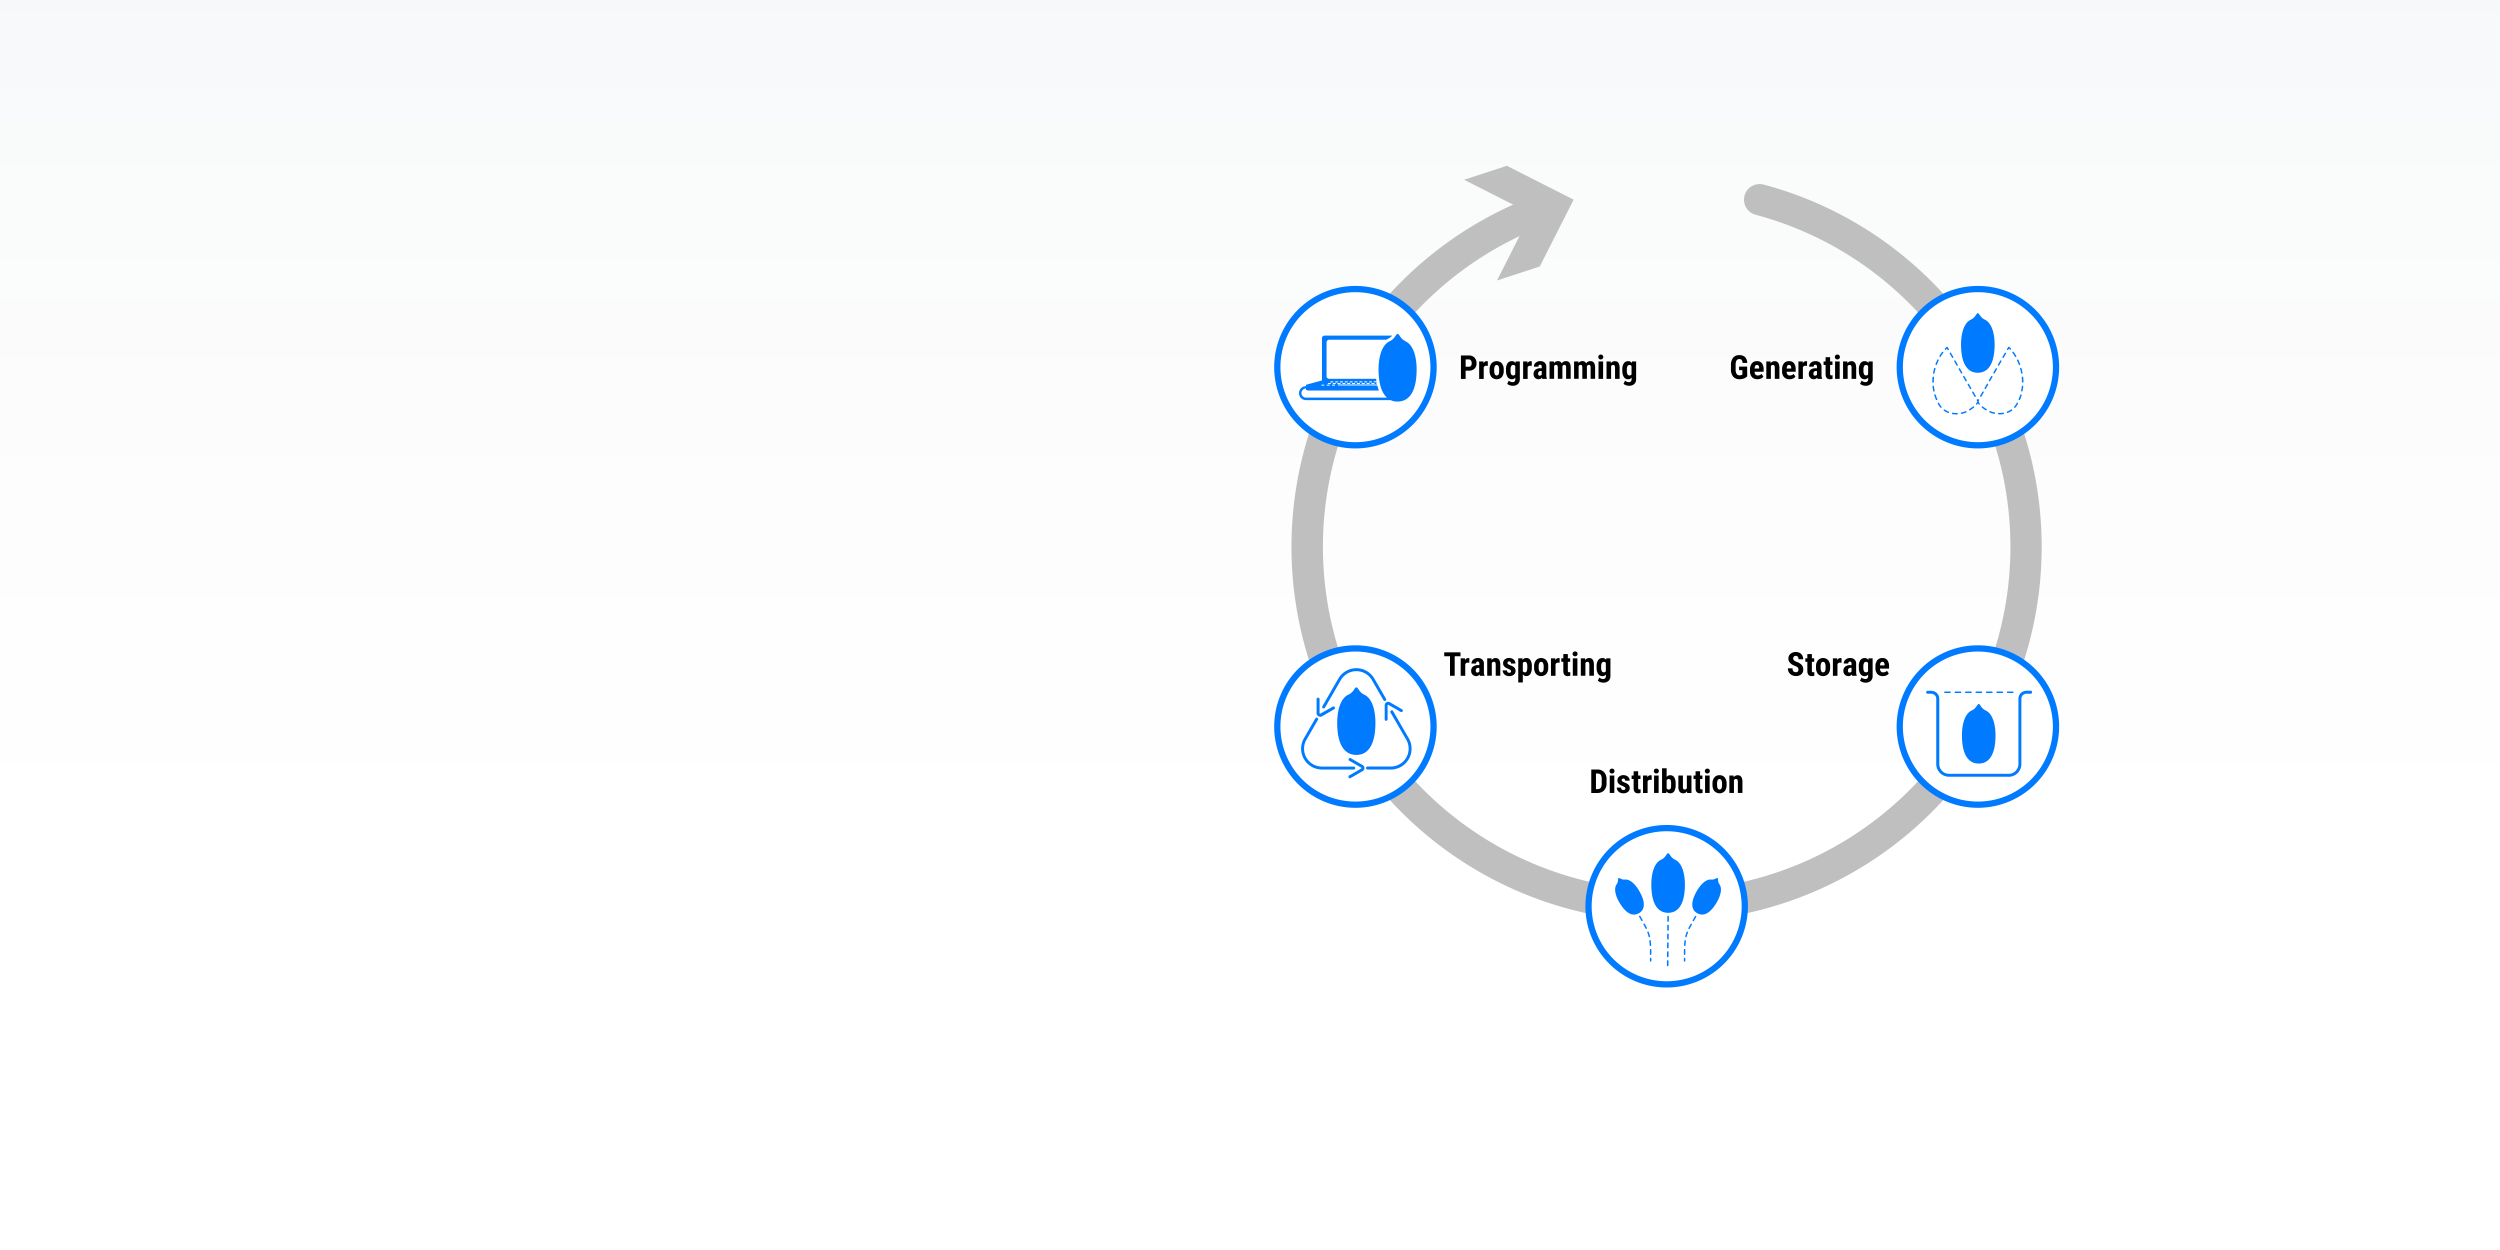 <svg xmlns="http://www.w3.org/2000/svg" xmlns:xlink="http://www.w3.org/1999/xlink" viewBox="0 0 1600 800"><defs><style>.cls-1{isolation:isolate;}.cls-2{fill:#fff;}.cls-3{opacity:0.03;fill:url(#未命名的渐变_2);}.cls-4{fill:url(#未命名的渐变_26);}.cls-5{mix-blend-mode:multiply;}.cls-6{fill:#bfbfbf;}.cls-7{fill:#007aff;}</style><linearGradient id="未命名的渐变_2" x1="800" y1="-4400" x2="800" y2="-5200" gradientTransform="translate(0 5000)" gradientUnits="userSpaceOnUse"><stop offset="0.25" stop-color="#001f3f"/><stop offset="0.39" stop-color="#001f3f" stop-opacity="0.7"/><stop offset="0.62" stop-color="#001f3f" stop-opacity="0.32"/><stop offset="0.83" stop-color="#001f3f" stop-opacity="0.08"/><stop offset="1" stop-color="#001f3f" stop-opacity="0"/></linearGradient><linearGradient id="未命名的渐变_26" x1="800" y1="800" x2="800" y2="600" gradientUnits="userSpaceOnUse"><stop offset="0.5" stop-color="#fff"/><stop offset="1" stop-color="#fff" stop-opacity="0"/></linearGradient></defs><title>画板 4</title><g class="cls-1"><g id="图层_1" data-name="图层 1"><rect class="cls-2" width="8000" height="1473.33"/></g><g id="图层_4" data-name="图层 4"><rect class="cls-3" y="-200" width="1600" height="800" transform="translate(1600 400) rotate(180)"/><rect class="cls-4" y="600" width="1600" height="200"/></g><g id="图层_6" data-name="图层 6"><g class="cls-5"><path class="cls-6" d="M1066.67,590a240,240,0,0,1-84.84-464.55,10,10,0,1,1,7.07,18.71A220,220,0,1,0,1286.67,350c0-99.48-67.05-186.88-163.05-212.54a10,10,0,1,1,5.17-19.32c104.73,28,177.88,123.34,177.88,231.86a240,240,0,0,1-240,240Z"/><polygon class="cls-6" points="937 115.05 979.78 136.74 958.07 179.5 985.43 170.56 1007.13 127.8 964.37 106.1 937 115.05"/><circle class="cls-2" cx="1265.85" cy="235" r="50"/><path class="cls-7" d="M1265.85,287a52,52,0,1,1,52-52A52.06,52.06,0,0,1,1265.85,287Zm0-100a48,48,0,1,0,48,48A48.06,48.06,0,0,0,1265.85,187Z"/><path class="cls-7" d="M1246.8,224.1a.47.47,0,0,1-.41-.24l-.4-.7-.54.57a.47.47,0,0,1-.67,0,.47.47,0,0,1,0-.67c.33-.36.67-.7,1-1a.49.49,0,0,1,.4-.13.47.47,0,0,1,.34.24l.72,1.23a.47.47,0,0,1-.42.71m5.3,41.14h.46a.47.47,0,0,0,.46-.49.48.48,0,0,0-.49-.46,14.18,14.18,0,0,1-2.77-.18.49.49,0,0,0-.55.4.48.48,0,0,0,.4.54,15.78,15.78,0,0,0,2.49.2m3.29-.35h.1a15.3,15.3,0,0,0,2.83-.89.46.46,0,0,0,.24-.62.47.47,0,0,0-.62-.25,14.11,14.11,0,0,1-2.65.83.48.48,0,0,0-.36.57.47.47,0,0,0,.46.37m-8.48-.59a.48.48,0,0,0,.18-.92,11.32,11.32,0,0,1-2.44-1.28.48.48,0,0,0-.66.11.49.49,0,0,0,.12.67,13.18,13.18,0,0,0,2.63,1.39l.17,0m13.73-1.65a.43.43,0,0,0,.25-.07,26.64,26.64,0,0,0,2.4-1.67.47.47,0,0,0,.08-.66.46.46,0,0,0-.66-.08,24.37,24.37,0,0,1-2.32,1.6.48.48,0,0,0,.25.88M1242.25,261a.51.51,0,0,0,.31-.11.47.47,0,0,0,0-.67,11.93,11.93,0,0,1-1.22-1.73c-.11-.19-.22-.38-.32-.57a.47.47,0,1,0-.83.46c.1.19.21.39.33.58a12.44,12.44,0,0,0,1.32,1.88.48.48,0,0,0,.36.16m22.82-2a.49.49,0,0,0,.37-.18,3.48,3.48,0,0,0,.91-2.06.77.77,0,0,0,0-.29.49.49,0,0,0,0-.11l-.36-.63a.48.48,0,0,0-.83.47l.32.56a2.67,2.67,0,0,1-.71,1.48.47.47,0,0,0,.38.76m-25.66-2.95a.39.39,0,0,0,.18,0,.47.47,0,0,0,.25-.62,27.94,27.94,0,0,1-1-2.65.48.48,0,1,0-.91.28c.29.92.62,1.84,1,2.74a.47.47,0,0,0,.44.29m24.65-2.1a.53.53,0,0,0,.24-.06.48.48,0,0,0,.17-.65l-1.44-2.48a.48.48,0,0,0-.65-.18.48.48,0,0,0-.17.65l1.44,2.49a.48.48,0,0,0,.41.23m-26.34-3.38h.1a.48.48,0,0,0,.37-.56,26.45,26.45,0,0,1-.42-2.79.48.48,0,0,0-.52-.43.47.47,0,0,0-.42.52,28,28,0,0,0,.43,2.89.47.47,0,0,0,.46.38m23.47-1.59a.46.46,0,0,0,.23-.06.48.48,0,0,0,.18-.65l-1.44-2.49a.47.47,0,0,0-.65-.17.48.48,0,0,0-.17.65l1.43,2.48a.47.47,0,0,0,.42.24m-24-4.12a.47.47,0,0,0,.48-.47v-.1q0-1.37.12-2.73a.48.48,0,0,0-1-.08c-.08.93-.12,1.87-.12,2.81v.1a.47.47,0,0,0,.47.47m21.16-.86a.39.39,0,0,0,.24-.06.48.48,0,0,0,.18-.65l-1.44-2.48a.47.47,0,1,0-.82.47l1.43,2.49a.46.46,0,0,0,.41.23m-20.65-4.85a.47.47,0,0,0,.47-.39c.17-.92.38-1.85.63-2.76a.47.47,0,1,0-.91-.25c-.26.94-.48,1.89-.65,2.84a.46.46,0,0,0,.38.55h.08m17.78-.12a.53.53,0,0,0,.24-.06.47.47,0,0,0,.17-.65l-1.43-2.49a.48.48,0,0,0-.83.48l1.44,2.48a.47.47,0,0,0,.41.24m-2.87-5a.44.44,0,0,0,.24-.07.47.47,0,0,0,.17-.64l-1.44-2.49a.47.47,0,0,0-.64-.18.48.48,0,0,0-.18.65l1.44,2.49a.49.49,0,0,0,.41.24m-13.38-.44a.5.5,0,0,0,.45-.31c.33-.88.7-1.75,1.1-2.6a.46.46,0,0,0-.22-.63.47.47,0,0,0-.63.22c-.42.87-.8,1.77-1.14,2.68a.47.47,0,0,0,.28.61.45.45,0,0,0,.16,0m10.51-4.54a.46.46,0,0,0,.23-.06.48.48,0,0,0,.18-.65l-1.44-2.49a.48.48,0,0,0-.82.48l1.44,2.48a.44.44,0,0,0,.41.24m-8-.63a.46.46,0,0,0,.4-.23c.49-.81,1-1.6,1.57-2.34a.47.47,0,0,0-.1-.67.48.48,0,0,0-.66.1c-.57.77-1.12,1.59-1.62,2.43a.48.48,0,0,0,.16.65.54.54,0,0,0,.25.06m43.24-4.38a.47.47,0,0,0,.41-.24l.4-.7c.18.19.37.38.54.57a.47.47,0,0,0,.7-.64c-.33-.36-.67-.7-1-1a.48.48,0,0,0-.4-.13.47.47,0,0,0-.34.24l-.71,1.23a.47.47,0,0,0,.17.65.53.53,0,0,0,.24.06m-5.3,41.14a16,16,0,0,0,2.5-.2.47.47,0,0,0,.39-.54.48.48,0,0,0-.55-.4,14.18,14.18,0,0,1-2.77.18.49.49,0,0,0-.49.46.48.48,0,0,0,.46.49h.46m-3.29-.35a.46.46,0,0,0,.46-.37.48.48,0,0,0-.36-.57,14.11,14.11,0,0,1-2.65-.83.47.47,0,0,0-.37.87,15,15,0,0,0,2.82.89h.1m8.48-.59.17,0a13.18,13.18,0,0,0,2.63-1.39.47.47,0,1,0-.54-.78,11.48,11.48,0,0,1-2.43,1.28.47.47,0,0,0-.27.62.46.46,0,0,0,.44.3m-13.73-1.65a.47.47,0,0,0,.4-.22.48.48,0,0,0-.15-.66,25.48,25.48,0,0,1-2.31-1.6.47.47,0,1,0-.59.74,28.15,28.15,0,0,0,2.4,1.67.45.45,0,0,0,.25.07m18.39-1.61a.48.48,0,0,0,.36-.16,13.26,13.26,0,0,0,1.33-1.88l.32-.58a.47.47,0,1,0-.83-.46c-.1.19-.21.38-.32.57a11.21,11.21,0,0,1-1.22,1.73.47.47,0,0,0,.05.67.51.51,0,0,0,.31.11m-22.81-2a.47.47,0,0,0,.37-.76,2.75,2.75,0,0,1-.71-1.48l.32-.56a.47.47,0,0,0-.17-.64.46.46,0,0,0-.65.17l-.37.63,0,.1a.88.88,0,0,0,0,.3,3.48,3.48,0,0,0,.91,2.06.49.49,0,0,0,.38.18m25.66-2.95a.46.46,0,0,0,.43-.29,27.23,27.23,0,0,0,1-2.74.48.48,0,0,0-.31-.6.49.49,0,0,0-.6.32,27.94,27.94,0,0,1-1,2.65.47.47,0,0,0,.25.62.41.41,0,0,0,.19,0m-24.66-2.1a.45.45,0,0,0,.41-.23l1.44-2.49a.47.47,0,1,0-.82-.47l-1.44,2.48a.48.48,0,0,0,.18.65.46.46,0,0,0,.23.06M1294,250.6a.47.47,0,0,0,.46-.38,28,28,0,0,0,.43-2.89.47.47,0,0,0-.42-.52.49.49,0,0,0-.52.43,26.45,26.45,0,0,1-.42,2.79.48.48,0,0,0,.38.56h.09M1270.54,249a.47.47,0,0,0,.41-.24l1.43-2.48a.47.47,0,0,0-.17-.65.46.46,0,0,0-.65.17l-1.43,2.49a.47.47,0,0,0,.17.65.48.48,0,0,0,.24.06m24-4.12a.47.47,0,0,0,.47-.47v-.11c0-.93,0-1.87-.12-2.8a.48.48,0,0,0-1,.08c.08.91.12,1.82.12,2.72v.11a.48.48,0,0,0,.48.47m-21.16-.85a.51.51,0,0,0,.41-.24l1.44-2.49a.48.48,0,0,0-.83-.47l-1.43,2.48a.47.47,0,0,0,.17.65.44.44,0,0,0,.24.07m20.65-4.86h.08a.46.46,0,0,0,.38-.55c-.17-1-.39-1.9-.65-2.84a.47.47,0,1,0-.91.25c.25.91.46,1.84.63,2.76a.47.47,0,0,0,.47.39m-17.78-.12a.49.49,0,0,0,.41-.24l1.44-2.48a.48.48,0,0,0-.18-.65.46.46,0,0,0-.64.17l-1.44,2.49a.48.48,0,0,0,.17.65.53.53,0,0,0,.24.06m2.87-5a.46.46,0,0,0,.41-.24l1.44-2.49a.48.48,0,0,0-.18-.65.47.47,0,0,0-.64.18l-1.44,2.48a.48.48,0,0,0,.18.65.39.39,0,0,0,.23.07m13.38-.44a.51.51,0,0,0,.17,0,.48.48,0,0,0,.28-.61c-.34-.91-.73-1.81-1.15-2.68a.47.47,0,1,0-.85.41c.4.85.78,1.72,1.11,2.6a.47.47,0,0,0,.44.31M1282,229.11a.47.47,0,0,0,.42-.24l1.43-2.48a.48.48,0,0,0-.82-.48l-1.44,2.49a.48.48,0,0,0,.18.65.46.46,0,0,0,.23.06m8-.63a.53.53,0,0,0,.24-.06.47.47,0,0,0,.16-.65c-.5-.84-1-1.66-1.62-2.43a.48.48,0,1,0-.76.57c.55.74,1.08,1.53,1.57,2.34a.47.47,0,0,0,.41.23m-24.19,10.07h0c3.11,0,10.75-1.13,10.75-18.15,0-4.81-1-13.4-6.39-15.89-2.9-1.33-3.34-4.07-4.36-4.07h0c-1,0-1.45,2.75-4.35,4.08-5.43,2.49-6.39,11.08-6.39,15.89,0,17,7.63,18.15,10.74,18.15"/><circle class="cls-2" cx="1265.85" cy="465" r="50"/><path class="cls-7" d="M1265.85,517a52,52,0,1,1,52-52A52.06,52.06,0,0,1,1265.85,517Zm0-100a48,48,0,1,0,48,48A48.06,48.06,0,0,0,1265.85,417Z"/><path class="cls-7" d="M1285.5,497.11h-38.15a8.16,8.16,0,0,1-8.15-8.15V447.21A3.24,3.24,0,0,0,1236,444h-2.29a.95.95,0,1,1,0-1.9H1236a5.14,5.14,0,0,1,5.14,5.14V489a6.25,6.25,0,0,0,6.25,6.25h38.15a6.26,6.26,0,0,0,6.25-6.25V447.21a5.14,5.14,0,0,1,5.14-5.14h2.29a1,1,0,1,1,0,1.9h-2.29a3.25,3.25,0,0,0-3.25,3.24V489a8.16,8.16,0,0,1-8.14,8.15m2.66-53.62a.47.47,0,0,0,.47-.47.48.48,0,0,0-.47-.48h-3.35a.48.48,0,0,0-.47.48.47.47,0,0,0,.47.47h3.35m-6.69,0a.47.47,0,0,0,.47-.47.48.48,0,0,0-.47-.48h-3.34a.48.48,0,0,0-.48.48.47.47,0,0,0,.48.47h3.34m-6.69,0a.47.47,0,0,0,.48-.47.48.48,0,0,0-.48-.48h-3.34a.49.49,0,0,0-.48.48.48.48,0,0,0,.48.47h3.34m-6.68,0a.47.47,0,0,0,.47-.47.48.48,0,0,0-.47-.48h-3.34a.48.48,0,0,0-.48.48.47.47,0,0,0,.48.47h3.34m-6.69,0a.48.48,0,0,0,.48-.47.49.49,0,0,0-.48-.48h-3.34a.48.48,0,0,0-.47.48.46.46,0,0,0,.47.47h3.34m-6.68,0a.47.47,0,0,0,.47-.47.48.48,0,0,0-.47-.48h-3.35a.48.48,0,0,0-.47.48.47.47,0,0,0,.47.47h3.35m-6.69,0a.48.48,0,0,0,.48-.47.49.49,0,0,0-.48-.48h-3.34a.48.48,0,0,0-.48.48.47.47,0,0,0,.47.47H1248m18.39,45.15h0c3.11,0,10.74-1.14,10.74-18.15,0-4.81-1-13.41-6.39-15.89-2.9-1.33-3.34-4.08-4.35-4.08h0c-1,0-1.46,2.75-4.36,4.08-5.43,2.48-6.39,11.08-6.39,15.89,0,17,7.64,18.14,10.75,18.14"/><circle class="cls-2" cx="1066.67" cy="580" r="50"/><path class="cls-7" d="M1066.67,632a52,52,0,1,1,52-52A52.06,52.06,0,0,1,1066.67,632Zm0-100a48,48,0,1,0,48,48A48.05,48.05,0,0,0,1066.67,532Z"/><path class="cls-7" d="M1056.41,615.43a.48.48,0,0,1-.47-.48v-1.49a.48.48,0,0,1,.47-.48.49.49,0,0,1,.48.48V615a.49.49,0,0,1-.48.48m0-4.34a.47.47,0,0,1-.48-.47c0-1,0-2,0-2.84a.47.47,0,0,1,.47-.48.46.46,0,0,1,.48.46q0,1.32,0,2.85a.44.44,0,0,1-.47.48m-.13-5.68a.47.47,0,0,1-.47-.45c-.06-1.06-.13-2-.23-2.8a.47.47,0,0,1,.41-.53.48.48,0,0,1,.53.42c.1.85.18,1.78.24,2.86a.48.48,0,0,1-.45.5h0m-.73-5.62a.48.48,0,0,1-.46-.37,20.11,20.11,0,0,0-.84-2.64.49.49,0,0,1,.27-.62.47.47,0,0,1,.61.28,19.6,19.6,0,0,1,.88,2.76.46.46,0,0,1-.35.57l-.11,0m-2-5.3a.46.46,0,0,1-.42-.26c-.39-.78-.83-1.6-1.32-2.49a.48.48,0,0,1,.19-.65.47.47,0,0,1,.64.19c.5.91,1,1.74,1.34,2.53a.47.47,0,0,1-.22.63.41.41,0,0,1-.21,0m-2.72-5a.45.45,0,0,1-.41-.23l-1.32-2.29-.1-.18a.47.47,0,1,1,.82-.47l.1.17,1.32,2.3a.47.47,0,0,1-.41.7m27.27,25.93a.49.49,0,0,1-.48-.48v-1.49a.48.48,0,0,1,.48-.47.47.47,0,0,1,.47.47V615a.47.47,0,0,1-.47.48m0-4.34a.5.5,0,0,1-.47-.48c0-1,0-2,0-2.85a.45.45,0,0,1,.48-.46.47.47,0,0,1,.47.48c0,.88,0,1.82,0,2.84a.47.47,0,0,1-.48.47m.13-5.68h0a.46.46,0,0,1-.44-.5c0-1.08.13-2,.23-2.86a.47.47,0,1,1,.94.11c-.1.83-.17,1.74-.23,2.8a.47.47,0,0,1-.47.45m.73-5.62-.11,0a.47.47,0,0,1-.35-.57,19.6,19.6,0,0,1,.88-2.76.46.46,0,0,1,.61-.27.48.48,0,0,1,.27.61,20.11,20.11,0,0,0-.84,2.64.48.48,0,0,1-.46.37m2-5.3a.41.41,0,0,1-.21,0,.47.47,0,0,1-.22-.63c.39-.79.84-1.62,1.34-2.53a.48.48,0,0,1,.65-.19.48.48,0,0,1,.18.65c-.5.89-.93,1.72-1.32,2.49a.46.46,0,0,1-.42.26m2.72-5a.39.39,0,0,1-.23-.07.47.47,0,0,1-.18-.64l1.32-2.29.1-.18a.47.47,0,0,1,.82.47l-.1.18-1.32,2.29a.46.46,0,0,1-.41.24m-16.44,28.84a.47.47,0,0,1-.47-.47V615a.48.48,0,0,1,1,0v2.85a.47.47,0,0,1-.48.47m0-5.69a.47.47,0,0,1-.47-.47v-2.85a.48.48,0,1,1,1,0v2.85a.47.47,0,0,1-.48.47m0-5.69a.47.47,0,0,1-.47-.48v-2.84a.48.48,0,1,1,1,0v2.84a.47.47,0,0,1-.48.48m0-5.7a.47.47,0,0,1-.47-.47V598a.48.48,0,0,1,1,0v2.85a.47.47,0,0,1-.48.47m0-5.69a.47.47,0,0,1-.47-.47v-2.85a.48.48,0,0,1,1,0v2.85a.47.47,0,0,1-.48.47m0-5.69a.47.47,0,0,1-.47-.48v-2.84a.48.48,0,1,1,1,0v2.84a.47.47,0,0,1-.48.48m0-5.75h0c3.11,0,10.74-1.14,10.74-18.15,0-4.81-1-13.41-6.39-15.89-2.9-1.33-3.34-4.08-4.35-4.08h0c-1,0-1.46,2.75-4.36,4.08-5.43,2.48-6.39,11.08-6.39,15.89,0,17,7.64,18.15,10.75,18.15m-18.71.29h0c1.83-1.06,6-4.33.15-14.37-1.64-2.83-5.13-7.58-9.18-7.2-2.16.21-3.36-1.26-4-.92h0c-.6.35.08,2.12-1.18,3.89-2.35,3.32,0,8.72,1.64,11.55,5.8,10,10.69,8.11,12.52,7m37.41,0c1.83,1.06,6.72,3,12.52-7,1.63-2.83,4-8.23,1.64-11.55-1.26-1.77-.58-3.54-1.18-3.89h0c-.6-.34-1.8,1.13-4,.92-4-.38-7.54,4.37-9.18,7.2-5.8,10-1.68,13.31.15,14.37h0"/><circle class="cls-2" cx="867.48" cy="465" r="50"/><path class="cls-7" d="M867.48,517a52,52,0,1,1,52-52A52.06,52.06,0,0,1,867.48,517Zm0-100a48,48,0,1,0,48,48A48.05,48.05,0,0,0,867.48,417Z"/><path class="cls-7" d="M866.41,492.49H846.05a13.35,13.35,0,0,1-11.56-20l7.38-12.79a.95.95,0,0,1,1.64.95l-7.38,12.79a11.45,11.45,0,0,0,9.92,17.17h20.36a.95.95,0,1,1,0,1.9m23.67,0a13.35,13.35,0,0,0,11.56-20l-10.18-17.64a1,1,0,0,0-1.65.95L900,473.42a11.45,11.45,0,0,1-9.92,17.17H875.32a.95.95,0,1,0,0,1.89h14.76m-42.94-39.1a1,1,0,0,0,.83-.47l10.18-17.64a11.45,11.45,0,0,1,19.83,0l7.38,12.78a.95.95,0,1,0,1.64-.94l-7.38-12.79a13.34,13.34,0,0,0-23.11,0L846.32,452a1,1,0,0,0,.35,1.3,1,1,0,0,0,.47.12m16.7,44.71a1,1,0,0,0,.47-.12l7.82-4.52a2.22,2.22,0,0,0,0-3.84l-7.82-4.52a1,1,0,0,0-.95,1.65l7.82,4.51a.32.32,0,0,1,.16.28.33.33,0,0,1-.16.28l-7.82,4.51a1,1,0,0,0,.48,1.77m23.22-36.81a1,1,0,0,0,1-.94v-9a.32.32,0,0,1,.48-.28l7.82,4.51a.95.95,0,1,0,1-1.64l-7.82-4.52a2.22,2.22,0,0,0-3.33,1.93v9a1,1,0,0,0,.95,1m-42.22-2.64a2.1,2.1,0,0,0,1.11-.29l7.82-4.52a.95.95,0,1,0-.95-1.64L845,456.72a.33.33,0,0,1-.32,0,.3.3,0,0,1-.16-.27v-9a.95.95,0,0,0-1.9,0v9a2.24,2.24,0,0,0,1.11,1.92,2.19,2.19,0,0,0,1.11.29m23.23,24.49h0c3.53,0,12.2-1.29,12.2-20.62,0-5.45-1.1-15.21-7.26-18-3.29-1.51-3.79-4.63-4.94-4.63h0c-1.15,0-1.65,3.12-5,4.63-6.16,2.82-7.25,12.58-7.26,18,0,19.33,8.67,20.61,12.21,20.61"/><circle class="cls-2" cx="867.48" cy="235" r="50"/><path class="cls-7" d="M867.48,287a52,52,0,1,1,52-52A52.06,52.06,0,0,1,867.48,287Zm0-100a48,48,0,1,0,48,48A48.05,48.05,0,0,0,867.48,187Z"/><path class="cls-7" d="M899.43,218.32c-3.3-1.51-3.8-4.63-4.95-4.63s-1.65,3.12-4.94,4.63c-6.17,2.83-7.26,12.59-7.26,18,0,10.43,2.52,15.6,5.4,18.16H835.84a2.92,2.92,0,0,1,0-5.84v.59c0,.38.79.7,1.76.7h44.88a26.22,26.22,0,0,1-1-3.23H856.24v-.62h25.08c0-.13-.06-.26-.08-.39h-.41v-.62h.29c0-.14-.06-.29-.08-.44h-1.76v-.62h1.65c-.08-.51-.15-1-.21-1.57h-30A1.68,1.68,0,0,1,849,240.9V219a1.68,1.68,0,0,1,1.76-1.58h36.56a10.9,10.9,0,0,1,1.42-.81,5.66,5.66,0,0,0,2.21-1.82H847.82a1.67,1.67,0,0,0-1.76,1.57v27.12l-10.22,2.79v.88a4.47,4.47,0,0,0,0,8.94H890a10.54,10.54,0,0,0,4.44.9h0c3.53,0,12.2-1.29,12.2-20.62,0-5.45-1.09-15.21-7.25-18m-45,28.42h-1.89v-.62h1.89Zm.45-1H853v-.62h1.88Zm3.1,0H856v-.62h1.89Zm3.1,0h-1.89v-.62H861Zm3.1,0h-1.89v-.62h1.89Zm3.09,0h-1.88v-.62h1.88Zm3.1,0h-1.88v-.62h1.88Zm3.1,0h-1.88v-.62h1.88Zm3.1,0h-1.88v-.62h1.88Zm3.1,0h-1.89v-.62h1.89Zm-3.43-1.68h1.88v.62h-1.88Zm-3.1,0H875v.62h-1.88Zm-3.1,0h1.88v.62H870Zm-3.1,0h1.88v.62h-1.88Zm-3.1,0h1.88v.62h-1.88Zm-3.1,0h1.88v.62h-1.89Zm-3.1,0h1.89v.62h-1.89Zm-3.09,0h1.88v.62h-1.89Zm-3.1,0h1.88v.62H851.4Zm-1.55,1.06h1.88v.62h-1.88Zm-.78,1H851v.62h-1.89Zm-3.42,0h1.89v.62h-1.89Z"/><path d="M938,237.23v5.27h-3v-15h5.11a4.68,4.68,0,0,1,3.55,1.38,5,5,0,0,1,1.32,3.59,4.64,4.64,0,0,1-1.3,3.48,5,5,0,0,1-3.63,1.28Zm0-2.53h2.08a1.67,1.67,0,0,0,1.34-.56,2.5,2.5,0,0,0,.47-1.65,3,3,0,0,0-.48-1.79,1.53,1.53,0,0,0-1.3-.67H938Z"/><path d="M952.2,234.17l-1-.09a1.61,1.61,0,0,0-1.62,1.06v7.36h-2.92V231.35h2.75l.08,1.21a2.12,2.12,0,0,1,1.91-1.41,2,2,0,0,1,.8.13Z"/><path d="M953.35,236.57a6,6,0,0,1,1.2-4,4.54,4.54,0,0,1,6.63,0,6.06,6.06,0,0,1,1.2,4v.71a6.08,6.08,0,0,1-1.19,4,4.57,4.57,0,0,1-6.65,0,6.11,6.11,0,0,1-1.19-4Zm2.93.73c0,2,.53,3,1.6,3s1.51-.83,1.58-2.5v-1.22a4.7,4.7,0,0,0-.42-2.26,1.32,1.32,0,0,0-1.19-.74,1.27,1.27,0,0,0-1.16.74,4.7,4.7,0,0,0-.42,2.26Z"/><path d="M963.83,236.59a6.91,6.91,0,0,1,1-4.09,3.23,3.23,0,0,1,2.77-1.35,2.69,2.69,0,0,1,2.34,1.19l.11-1h2.63V242.5a4.29,4.29,0,0,1-1.19,3.26,4.82,4.82,0,0,1-3.43,1.13,5.7,5.7,0,0,1-1.93-.36,3.62,3.62,0,0,1-1.5-.94l1-2a3.13,3.13,0,0,0,1.08.71,3.23,3.23,0,0,0,1.24.27,1.82,1.82,0,0,0,1.41-.47,2.27,2.27,0,0,0,.44-1.51v-.95a2.64,2.64,0,0,1-2.18,1.09,3.15,3.15,0,0,1-2.75-1.39,6.85,6.85,0,0,1-1-3.91Zm2.92.73a4.73,4.73,0,0,0,.4,2.25,1.37,1.37,0,0,0,1.28.71,1.51,1.51,0,0,0,1.33-.65V234.3a1.48,1.48,0,0,0-1.31-.71,1.38,1.38,0,0,0-1.28.71,4.72,4.72,0,0,0-.42,2.29Z"/><path d="M980.31,234.17l-1-.09a1.6,1.6,0,0,0-1.62,1.06v7.36H974.8V231.35h2.75l.08,1.21a2.12,2.12,0,0,1,1.91-1.41,2,2,0,0,1,.8.13Z"/><path d="M987.1,242.5a3.52,3.52,0,0,1-.25-.86,2.5,2.5,0,0,1-2.12,1.07,3.15,3.15,0,0,1-2.33-.93,3.28,3.28,0,0,1-.92-2.4,3.36,3.36,0,0,1,1.12-2.71,4.93,4.93,0,0,1,3.22-1h.89v-.89a1.71,1.71,0,0,0-.26-1.07.93.93,0,0,0-.75-.3c-.73,0-1.1.42-1.1,1.27h-2.91a3.21,3.21,0,0,1,1.16-2.55,4.31,4.31,0,0,1,2.93-1,4,4,0,0,1,2.84.95,3.59,3.59,0,0,1,1,2.73v5.24a5.5,5.5,0,0,0,.41,2.26v.17Zm-1.72-2.08a1.63,1.63,0,0,0,.82-.19,1.46,1.46,0,0,0,.51-.47v-2.32H986a1.47,1.47,0,0,0-1.17.48,1.78,1.78,0,0,0-.43,1.26C984.41,240,984.73,240.42,985.38,240.42Z"/><path d="M994.48,231.35l.09,1a3.13,3.13,0,0,1,2.58-1.23,2.4,2.4,0,0,1,2.36,1.5,3.06,3.06,0,0,1,2.73-1.5q2.93,0,3,4v7.3h-2.92v-7.12a2.78,2.78,0,0,0-.26-1.38,1,1,0,0,0-.91-.41c-.54,0-.95.33-1.22,1l0,.35v7.56H997v-7.1a2.78,2.78,0,0,0-.26-1.38,1,1,0,0,0-.92-.43,1.32,1.32,0,0,0-1.19.81v8.1h-2.92V231.35Z"/><path d="M1010.11,231.35l.08,1a3.15,3.15,0,0,1,2.59-1.23,2.41,2.41,0,0,1,2.36,1.5,3,3,0,0,1,2.73-1.5q2.93,0,3,4v7.3H1018v-7.12a2.65,2.65,0,0,0-.27-1.38,1,1,0,0,0-.91-.41c-.54,0-.94.33-1.21,1l0,.35v7.56h-2.92v-7.1a2.79,2.79,0,0,0-.25-1.38,1,1,0,0,0-.92-.43,1.35,1.35,0,0,0-1.2.81v8.1h-2.91V231.35Z"/><path d="M1022.91,228.47a1.51,1.51,0,0,1,.44-1.11,1.72,1.72,0,0,1,2.3,0,1.51,1.51,0,0,1,.44,1.11,1.59,1.59,0,1,1-3.18,0Zm3.06,14h-2.92V231.35H1026Z"/><path d="M1030.88,231.35l.08,1.11a3.08,3.08,0,0,1,2.59-1.31c1.91,0,2.9,1.34,3,4v7.32h-2.92v-7.11a2.51,2.51,0,0,0-.29-1.37,1.09,1.09,0,0,0-1-.43,1.37,1.37,0,0,0-1.24.81v8.1h-2.92V231.35Z"/><path d="M1038.27,236.59a7,7,0,0,1,1-4.09,3.25,3.25,0,0,1,2.78-1.35,2.67,2.67,0,0,1,2.33,1.19l.12-1h2.62V242.5a4.25,4.25,0,0,1-1.19,3.26,4.82,4.82,0,0,1-3.43,1.13,5.79,5.79,0,0,1-1.93-.36,3.62,3.62,0,0,1-1.5-.94l1-2a3,3,0,0,0,1.07.71,3.28,3.28,0,0,0,1.25.27,1.78,1.78,0,0,0,1.4-.47,2.21,2.21,0,0,0,.44-1.51v-.95a2.63,2.63,0,0,1-2.17,1.09,3.17,3.17,0,0,1-2.76-1.39,6.77,6.77,0,0,1-1-3.91Zm2.91.73a4.73,4.73,0,0,0,.4,2.25,1.38,1.38,0,0,0,1.28.71,1.49,1.49,0,0,0,1.33-.65V234.3a1.47,1.47,0,0,0-1.31-.71,1.39,1.39,0,0,0-1.28.71,4.72,4.72,0,0,0-.42,2.29Z"/><path d="M934.7,420H931V432.5h-3V420H924.3V417.5h10.4Z"/><path d="M940.38,424.17l-1-.09a1.6,1.6,0,0,0-1.62,1.06v7.36h-2.92V421.35h2.75l.08,1.21a2.1,2.1,0,0,1,1.9-1.41,2.08,2.08,0,0,1,.81.13Z"/><path d="M947.17,432.5a3.52,3.52,0,0,1-.25-.86,2.5,2.5,0,0,1-2.12,1.07,3.15,3.15,0,0,1-2.33-.93,3.28,3.28,0,0,1-.92-2.4,3.36,3.36,0,0,1,1.12-2.71,4.91,4.91,0,0,1,3.22-1h.88v-.89a1.72,1.72,0,0,0-.25-1.07.94.94,0,0,0-.75-.3c-.73,0-1.1.42-1.1,1.27h-2.91a3.21,3.21,0,0,1,1.16-2.55,4.31,4.31,0,0,1,2.93-1,4,4,0,0,1,2.84,1,3.59,3.59,0,0,1,1,2.73v5.24a5.5,5.5,0,0,0,.41,2.26v.17Zm-1.72-2.08a1.63,1.63,0,0,0,.82-.19,1.42,1.42,0,0,0,.5-.47v-2.32h-.7a1.5,1.5,0,0,0-1.17.48,1.83,1.83,0,0,0-.42,1.26C944.48,430,944.8,430.42,945.45,430.42Z"/><path d="M954.52,421.35l.09,1.11a3.07,3.07,0,0,1,2.58-1.31c1.92,0,2.9,1.34,3,4v7.32h-2.93v-7.11a2.53,2.53,0,0,0-.28-1.37,1.1,1.1,0,0,0-1-.43,1.36,1.36,0,0,0-1.23.81v8.1h-2.93V421.35Z"/><path d="M967.09,429.51a.91.91,0,0,0-.36-.68,7.1,7.1,0,0,0-1.58-.85,6.54,6.54,0,0,1-2.48-1.52,2.86,2.86,0,0,1-.67-1.94,3.13,3.13,0,0,1,1-2.42,4.06,4.06,0,0,1,2.8-1,4.33,4.33,0,0,1,2.94,1,3.19,3.19,0,0,1,1.1,2.54H967c0-.91-.38-1.36-1.13-1.36a1,1,0,0,0-1.06,1.09.85.85,0,0,0,.33.66,7.28,7.28,0,0,0,1.55.81,6.54,6.54,0,0,1,2.52,1.46,3,3,0,0,1,.74,2.1,2.94,2.94,0,0,1-1.12,2.4,4.54,4.54,0,0,1-2.95.91,4.65,4.65,0,0,1-2.16-.48,3.6,3.6,0,0,1-1.47-1.34,3.34,3.34,0,0,1-.53-1.84h2.77a1.74,1.74,0,0,0,.35,1.14,1.39,1.39,0,0,0,1.1.39C966.69,430.58,967.09,430.22,967.09,429.51Z"/><path d="M980.37,427.28a7.5,7.5,0,0,1-.9,4,3,3,0,0,1-2.69,1.4,2.61,2.61,0,0,1-2.18-1.1v5.18h-2.92V421.35h2.7l.11,1a2.6,2.6,0,0,1,2.27-1.23,3.05,3.05,0,0,1,2.69,1.3,7.17,7.17,0,0,1,.92,4Zm-2.91-.73a5.41,5.41,0,0,0-.35-2.29,1.25,1.25,0,0,0-1.2-.67,1.38,1.38,0,0,0-1.31.75v5.23a1.38,1.38,0,0,0,1.33.72,1.22,1.22,0,0,0,1.2-.73,5.89,5.89,0,0,0,.33-2.28Z"/><path d="M981.83,426.57a6,6,0,0,1,1.2-4,4.54,4.54,0,0,1,6.63,0,6.06,6.06,0,0,1,1.2,4v.71a6.08,6.08,0,0,1-1.19,4,4.57,4.57,0,0,1-6.65,0,6.11,6.11,0,0,1-1.19-4Zm2.93.73c0,2,.53,3,1.6,3s1.51-.83,1.58-2.5v-1.22a4.7,4.7,0,0,0-.42-2.26,1.32,1.32,0,0,0-1.19-.74,1.29,1.29,0,0,0-1.16.74,4.7,4.7,0,0,0-.42,2.26Z"/><path d="M998.16,424.17l-1-.09a1.6,1.6,0,0,0-1.62,1.06v7.36h-2.92V421.35h2.75l.08,1.21a2.12,2.12,0,0,1,1.91-1.41,2,2,0,0,1,.8.13Z"/><path d="M1003.41,418.61v2.74h1.49v2.19h-1.49v5.54a1.66,1.66,0,0,0,.18.91.83.83,0,0,0,.7.25,2.61,2.61,0,0,0,.69-.08l0,2.27a4.47,4.47,0,0,1-1.61.28q-2.82,0-2.85-3.24v-5.93h-1.29v-2.19h1.29v-2.74Z"/><path d="M1006.47,418.47a1.5,1.5,0,0,1,.43-1.11,1.55,1.55,0,0,1,1.15-.44,1.58,1.58,0,0,1,1.16.44,1.54,1.54,0,0,1,.43,1.11,1.51,1.51,0,0,1-1.59,1.56,1.49,1.49,0,0,1-1.58-1.56Zm3.06,14h-2.93V421.35h2.93Z"/><path d="M1014.43,421.35l.08,1.11a3.08,3.08,0,0,1,2.59-1.31c1.92,0,2.9,1.34,3,4v7.32h-2.93v-7.11a2.53,2.53,0,0,0-.28-1.37,1.1,1.1,0,0,0-1-.43,1.35,1.35,0,0,0-1.23.81v8.1h-2.93V421.35Z"/><path d="M1021.82,426.59a6.91,6.91,0,0,1,1-4.09,3.23,3.23,0,0,1,2.77-1.35,2.69,2.69,0,0,1,2.34,1.19l.11-1h2.63V432.5a4.26,4.26,0,0,1-1.2,3.26,4.81,4.81,0,0,1-3.43,1.13,5.69,5.69,0,0,1-1.92-.36,3.59,3.59,0,0,1-1.51-.94l1-2a3,3,0,0,0,1.07.71,3.32,3.32,0,0,0,1.25.27,1.78,1.78,0,0,0,1.4-.47,2.16,2.16,0,0,0,.44-1.51v-.95a2.62,2.62,0,0,1-2.17,1.09,3.17,3.17,0,0,1-2.76-1.39,6.77,6.77,0,0,1-1-3.91Zm2.91.73a4.71,4.71,0,0,0,.41,2.25,1.35,1.35,0,0,0,1.27.71,1.49,1.49,0,0,0,1.33-.65V424.3a1.47,1.47,0,0,0-1.31-.71,1.4,1.4,0,0,0-1.28.71,4.72,4.72,0,0,0-.42,2.29Z"/><path d="M1118.22,240.8a5.6,5.6,0,0,1-2.15,1.43,7.86,7.86,0,0,1-2.79.48,5.15,5.15,0,0,1-4-1.6,7,7,0,0,1-1.47-4.67v-2.69a7.4,7.4,0,0,1,1.36-4.78,4.77,4.77,0,0,1,3.95-1.67,5.11,5.11,0,0,1,3.68,1.2,5.69,5.69,0,0,1,1.44,3.78h-3a3.38,3.38,0,0,0-.6-1.95,1.89,1.89,0,0,0-1.48-.52,1.93,1.93,0,0,0-1.78.9,5.63,5.63,0,0,0-.58,2.85v2.72a5.55,5.55,0,0,0,.61,3,2.24,2.24,0,0,0,2,.93,2.64,2.64,0,0,0,1.45-.36l.27-.18V236.9h-2.12v-2.29h5.16Z"/><path d="M1124.77,242.71a4.59,4.59,0,0,1-3.5-1.34,5.38,5.38,0,0,1-1.26-3.83v-.89a6.34,6.34,0,0,1,1.16-4.07,4,4,0,0,1,3.31-1.43,3.8,3.8,0,0,1,3.16,1.34,6.38,6.38,0,0,1,1.08,4v1.43h-5.8a3,3,0,0,0,.55,1.81,1.82,1.82,0,0,0,1.49.58,3.3,3.3,0,0,0,2.44-1l1.14,1.76a3.77,3.77,0,0,1-1.55,1.2A5.44,5.44,0,0,1,1124.77,242.71Zm-1.83-6.84h2.92v-.27a3.3,3.3,0,0,0-.33-1.52,1.17,1.17,0,0,0-1.08-.51,1.2,1.2,0,0,0-1.1.55A3.7,3.7,0,0,0,1122.94,235.87Z"/><path d="M1133.14,231.35l.08,1.11a3.08,3.08,0,0,1,2.59-1.31q2.87,0,3,4v7.32h-2.93v-7.11a2.62,2.62,0,0,0-.28-1.37,1.1,1.1,0,0,0-1-.43,1.35,1.35,0,0,0-1.23.81v8.1h-2.93V231.35Z"/><path d="M1145.3,242.71a4.56,4.56,0,0,1-3.5-1.34,5.38,5.38,0,0,1-1.26-3.83v-.89a6.34,6.34,0,0,1,1.15-4.07,4,4,0,0,1,3.31-1.43,3.79,3.79,0,0,1,3.16,1.34,6.38,6.38,0,0,1,1.08,4v1.43h-5.8a3.11,3.11,0,0,0,.55,1.81,1.82,1.82,0,0,0,1.49.58,3.33,3.33,0,0,0,2.45-1l1.14,1.76a3.87,3.87,0,0,1-1.56,1.2A5.4,5.4,0,0,1,1145.3,242.71Zm-1.83-6.84h2.91v-.27a3.06,3.06,0,0,0-.33-1.52,1.14,1.14,0,0,0-1.07-.51,1.2,1.2,0,0,0-1.11.55A3.72,3.72,0,0,0,1143.47,235.87Z"/><path d="M1156.47,234.17l-1-.09a1.6,1.6,0,0,0-1.62,1.06v7.36H1151V231.35h2.76l.08,1.21a2.1,2.1,0,0,1,1.9-1.41,2.08,2.08,0,0,1,.81.13Z"/><path d="M1163.26,242.5a3.52,3.52,0,0,1-.25-.86,2.5,2.5,0,0,1-2.12,1.07,3.15,3.15,0,0,1-2.33-.93,3.28,3.28,0,0,1-.92-2.4,3.36,3.36,0,0,1,1.12-2.71,4.91,4.91,0,0,1,3.22-1h.88v-.89a1.72,1.72,0,0,0-.25-1.07,1,1,0,0,0-.76-.3c-.72,0-1.09.42-1.09,1.27h-2.91a3.21,3.21,0,0,1,1.16-2.55,4.31,4.31,0,0,1,2.93-1,4,4,0,0,1,2.83.95,3.6,3.6,0,0,1,1,2.73v5.24a5.5,5.5,0,0,0,.41,2.26v.17Zm-1.72-2.08a1.63,1.63,0,0,0,.82-.19,1.42,1.42,0,0,0,.5-.47v-2.32h-.7a1.5,1.5,0,0,0-1.17.48,1.83,1.83,0,0,0-.42,1.26C1160.57,240,1160.89,240.42,1161.54,240.42Z"/><path d="M1171.27,228.61v2.74h1.5v2.19h-1.5v5.54a1.66,1.66,0,0,0,.18.91.84.84,0,0,0,.7.25,2.61,2.61,0,0,0,.69-.08l0,2.27a4.47,4.47,0,0,1-1.61.28q-2.82,0-2.85-3.24v-5.93h-1.29v-2.19h1.29v-2.74Z"/><path d="M1174.33,228.47a1.5,1.5,0,0,1,.43-1.11,1.55,1.55,0,0,1,1.15-.44,1.58,1.58,0,0,1,1.16.44,1.56,1.56,0,0,1-1.16,2.67,1.49,1.49,0,0,1-1.58-1.56Zm3.06,14h-2.93V231.35h2.93Z"/><path d="M1182.29,231.35l.09,1.11a3.06,3.06,0,0,1,2.58-1.31c1.92,0,2.9,1.34,3,4v7.32H1185v-7.11a2.53,2.53,0,0,0-.28-1.37,1.1,1.1,0,0,0-1-.43,1.36,1.36,0,0,0-1.23.81v8.1h-2.93V231.35Z"/><path d="M1189.68,236.59a6.91,6.91,0,0,1,1-4.09,3.23,3.23,0,0,1,2.77-1.35,2.69,2.69,0,0,1,2.34,1.19l.11-1h2.63V242.5a4.26,4.26,0,0,1-1.2,3.26,4.81,4.81,0,0,1-3.43,1.13,5.69,5.69,0,0,1-1.92-.36,3.59,3.59,0,0,1-1.51-.94l1-2a3.08,3.08,0,0,0,1.07.71,3.32,3.32,0,0,0,1.25.27,1.82,1.82,0,0,0,1.41-.47,2.21,2.21,0,0,0,.43-1.51v-.95a2.62,2.62,0,0,1-2.17,1.09,3.17,3.17,0,0,1-2.76-1.39,6.77,6.77,0,0,1-1-3.91Zm2.92.73a4.73,4.73,0,0,0,.4,2.25,1.35,1.35,0,0,0,1.27.71,1.49,1.49,0,0,0,1.33-.65V234.3a1.47,1.47,0,0,0-1.31-.71,1.4,1.4,0,0,0-1.28.71,4.74,4.74,0,0,0-.41,2.29Z"/><path d="M1151,428.57a1.9,1.9,0,0,0-.47-1.39,5.31,5.31,0,0,0-1.7-1,7.89,7.89,0,0,1-3.25-2,4,4,0,0,1-1-2.71,3.82,3.82,0,0,1,1.35-3.05,5.6,5.6,0,0,1,5.87-.56,4,4,0,0,1,1.67,1.64,4.91,4.91,0,0,1,.58,2.41h-3a2.48,2.48,0,0,0-.45-1.6,1.56,1.56,0,0,0-1.29-.55,1.61,1.61,0,0,0-1.24.47,1.77,1.77,0,0,0-.44,1.26,1.58,1.58,0,0,0,.5,1.12,5.58,5.58,0,0,0,1.75,1,7.58,7.58,0,0,1,3.19,1.95,4.36,4.36,0,0,1,1,2.94,3.89,3.89,0,0,1-1.25,3.06,5,5,0,0,1-3.39,1.1,5.79,5.79,0,0,1-2.64-.6,4.49,4.49,0,0,1-1.87-1.71,5,5,0,0,1-.68-2.63h3a2.85,2.85,0,0,0,.51,1.89,2,2,0,0,0,1.64.59Q1151,430.25,1151,428.57Z"/><path d="M1159.6,418.61v2.74h1.49v2.19h-1.49v5.54a1.66,1.66,0,0,0,.18.91.82.82,0,0,0,.69.25,2.51,2.51,0,0,0,.69-.08l0,2.27a4.41,4.41,0,0,1-1.6.28q-2.83,0-2.86-3.24v-5.93h-1.29v-2.19h1.29v-2.74Z"/><path d="M1162.26,426.57a6,6,0,0,1,1.2-4,4.54,4.54,0,0,1,6.63,0,6.06,6.06,0,0,1,1.2,4v.71a6.08,6.08,0,0,1-1.19,4,4.57,4.57,0,0,1-6.65,0,6.11,6.11,0,0,1-1.19-4Zm2.93.73c0,2,.53,3,1.59,3s1.52-.83,1.59-2.5v-1.22a4.7,4.7,0,0,0-.42-2.26,1.32,1.32,0,0,0-1.2-.74,1.27,1.27,0,0,0-1.15.74,4.7,4.7,0,0,0-.42,2.26Z"/><path d="M1178.59,424.17l-1-.09a1.6,1.6,0,0,0-1.62,1.06v7.36h-2.92V421.35h2.75l.08,1.21a2.1,2.1,0,0,1,1.9-1.41,2.08,2.08,0,0,1,.81.13Z"/><path d="M1185.38,432.5a3.52,3.52,0,0,1-.25-.86,2.5,2.5,0,0,1-2.12,1.07,3.15,3.15,0,0,1-2.33-.93,3.28,3.28,0,0,1-.92-2.4,3.36,3.36,0,0,1,1.12-2.71,4.91,4.91,0,0,1,3.22-1h.88v-.89a1.72,1.72,0,0,0-.25-1.07.94.94,0,0,0-.75-.3c-.73,0-1.1.42-1.1,1.27H1180a3.21,3.21,0,0,1,1.16-2.55,4.31,4.31,0,0,1,2.93-1,4,4,0,0,1,2.84,1,3.59,3.59,0,0,1,1,2.73v5.24a5.5,5.5,0,0,0,.41,2.26v.17Zm-1.72-2.08a1.63,1.63,0,0,0,.82-.19,1.42,1.42,0,0,0,.5-.47v-2.32h-.7a1.5,1.5,0,0,0-1.17.48,1.83,1.83,0,0,0-.42,1.26C1182.69,430,1183,430.42,1183.66,430.42Z"/><path d="M1189.63,426.59a6.91,6.91,0,0,1,1-4.09,3.25,3.25,0,0,1,2.77-1.35,2.69,2.69,0,0,1,2.34,1.19l.12-1h2.62V432.5a4.25,4.25,0,0,1-1.19,3.26,4.82,4.82,0,0,1-3.43,1.13,5.75,5.75,0,0,1-1.93-.36,3.62,3.62,0,0,1-1.5-.94l1-2a3,3,0,0,0,1.07.71,3.27,3.27,0,0,0,1.24.27,1.8,1.8,0,0,0,1.41-.47,2.21,2.21,0,0,0,.44-1.51v-.95a2.64,2.64,0,0,1-2.18,1.09,3.16,3.16,0,0,1-2.75-1.39,6.85,6.85,0,0,1-1-3.91Zm2.92.73a4.73,4.73,0,0,0,.4,2.25,1.38,1.38,0,0,0,1.28.71,1.49,1.49,0,0,0,1.33-.65V424.3a1.47,1.47,0,0,0-1.31-.71,1.39,1.39,0,0,0-1.28.71,4.72,4.72,0,0,0-.42,2.29Z"/><path d="M1205.05,432.71a4.6,4.6,0,0,1-3.51-1.34,5.42,5.42,0,0,1-1.25-3.83v-.89a6.34,6.34,0,0,1,1.15-4.07,4,4,0,0,1,3.31-1.43,3.8,3.8,0,0,1,3.16,1.34,6.38,6.38,0,0,1,1.08,4v1.43h-5.8a3,3,0,0,0,.55,1.81,1.82,1.82,0,0,0,1.49.58,3.29,3.29,0,0,0,2.44-1l1.15,1.76a3.87,3.87,0,0,1-1.56,1.2A5.43,5.43,0,0,1,1205.05,432.71Zm-1.84-6.84h2.92v-.27a3.17,3.17,0,0,0-.33-1.52,1.15,1.15,0,0,0-1.07-.51,1.2,1.2,0,0,0-1.11.55A3.7,3.7,0,0,0,1203.21,425.87Z"/><path d="M1018.41,507.5v-15h4a5.49,5.49,0,0,1,4.19,1.67,6.53,6.53,0,0,1,1.59,4.57v2.44a6.58,6.58,0,0,1-1.56,4.64,5.59,5.59,0,0,1-4.3,1.68Zm3-12.47v10h.91a2.54,2.54,0,0,0,2.13-.8,4.76,4.76,0,0,0,.65-2.76v-2.6a5.33,5.33,0,0,0-.59-2.93,2.33,2.33,0,0,0-2-.87Z"/><path d="M1030.1,493.47a1.51,1.51,0,0,1,.44-1.11,1.55,1.55,0,0,1,1.15-.44,1.54,1.54,0,0,1,1.15.44,1.63,1.63,0,0,1,0,2.22,1.59,1.59,0,0,1-2.75-1.11Zm3.06,14h-2.92V496.35h2.92Z"/><path d="M1040.24,504.51a.91.91,0,0,0-.36-.68,7.1,7.1,0,0,0-1.58-.85,6.54,6.54,0,0,1-2.48-1.52,2.86,2.86,0,0,1-.67-1.94,3.13,3.13,0,0,1,1-2.42,4.06,4.06,0,0,1,2.8-1,4.33,4.33,0,0,1,2.94,1,3.19,3.19,0,0,1,1.1,2.54h-2.92c0-.91-.37-1.36-1.13-1.36a1,1,0,0,0-1.06,1.09.85.85,0,0,0,.33.66,7.28,7.28,0,0,0,1.55.81,6.54,6.54,0,0,1,2.52,1.46,3,3,0,0,1,.74,2.1,2.91,2.91,0,0,1-1.12,2.4,4.52,4.52,0,0,1-3,.91,4.65,4.65,0,0,1-2.16-.48,3.6,3.6,0,0,1-1.47-1.34,3.45,3.45,0,0,1-.53-1.84h2.77a1.69,1.69,0,0,0,.36,1.14,1.35,1.35,0,0,0,1.09.39C1039.85,505.58,1040.24,505.22,1040.24,504.51Z"/><path d="M1048.41,493.61v2.74h1.5v2.19h-1.5v5.54a1.66,1.66,0,0,0,.18.91.83.83,0,0,0,.7.24,2.66,2.66,0,0,0,.69-.07l0,2.27a4.47,4.47,0,0,1-1.61.28q-2.82,0-2.85-3.24v-5.93h-1.29v-2.19h1.29v-2.74Z"/><path d="M1057.08,499.17l-1-.09a1.6,1.6,0,0,0-1.62,1.05v7.37h-2.93V496.35h2.75l.09,1.21a2.1,2.1,0,0,1,1.9-1.41,2,2,0,0,1,.8.13Z"/><path d="M1058.47,493.47a1.5,1.5,0,0,1,.43-1.11,1.55,1.55,0,0,1,1.15-.44,1.58,1.58,0,0,1,1.16.44,1.56,1.56,0,0,1-1.16,2.67,1.49,1.49,0,0,1-1.58-1.56Zm3.06,14h-2.93V496.35h2.93Z"/><path d="M1072.42,502.29a7.59,7.59,0,0,1-.87,4.06,3,3,0,0,1-2.72,1.36,2.7,2.7,0,0,1-2.33-1.31l-.09,1.1h-2.69V491.68h2.92v5.58a2.57,2.57,0,0,1,2.17-1.11,3,3,0,0,1,2.72,1.34,7.48,7.48,0,0,1,.89,3.94Zm-2.92-.73a5.41,5.41,0,0,0-.34-2.37,1.25,1.25,0,0,0-1.18-.6,1.4,1.4,0,0,0-1.34.83v5.08a1.38,1.38,0,0,0,1.36.79,1.26,1.26,0,0,0,1.16-.55,4.82,4.82,0,0,0,.34-2.12Z"/><path d="M1079.7,506.48a2.86,2.86,0,0,1-2.43,1.23,2.73,2.73,0,0,1-2.33-1.06,5,5,0,0,1-.79-3.07v-7.23h2.92v7.3c0,1.08.37,1.63,1.08,1.63a1.51,1.51,0,0,0,1.44-.87v-8.06h2.94V507.5h-2.74Z"/><path d="M1088.05,493.61v2.74h1.49v2.19h-1.49v5.54a1.66,1.66,0,0,0,.18.91.83.83,0,0,0,.7.24,2.66,2.66,0,0,0,.69-.07l0,2.27a4.47,4.47,0,0,1-1.61.28q-2.82,0-2.85-3.24v-5.93h-1.29v-2.19h1.29v-2.74Z"/><path d="M1091.11,493.47a1.5,1.5,0,0,1,.43-1.11,1.55,1.55,0,0,1,1.15-.44,1.58,1.58,0,0,1,1.16.44,1.54,1.54,0,0,1,.43,1.11,1.51,1.51,0,0,1-1.59,1.56,1.49,1.49,0,0,1-1.58-1.56Zm3.06,14h-2.93V496.35h2.93Z"/><path d="M1096,501.57a6,6,0,0,1,1.2-4,4,4,0,0,1,3.3-1.44,4.1,4.1,0,0,1,3.33,1.44,6.06,6.06,0,0,1,1.2,4v.71a6.08,6.08,0,0,1-1.19,4,4.57,4.57,0,0,1-6.65,0,6.11,6.11,0,0,1-1.19-4Zm2.93.73c0,2,.53,3,1.59,3s1.51-.83,1.59-2.5v-1.22a4.7,4.7,0,0,0-.42-2.26,1.3,1.3,0,0,0-1.2-.74,1.28,1.28,0,0,0-1.16.74,4.84,4.84,0,0,0-.41,2.26Z"/><path d="M1109.49,496.35l.09,1.11a3.06,3.06,0,0,1,2.58-1.31c1.92,0,2.9,1.34,3,4v7.32h-2.93v-7.11a2.53,2.53,0,0,0-.28-1.37,1.1,1.1,0,0,0-1-.43,1.36,1.36,0,0,0-1.23.81v8.1h-2.93V496.35Z"/></g></g></g></svg>